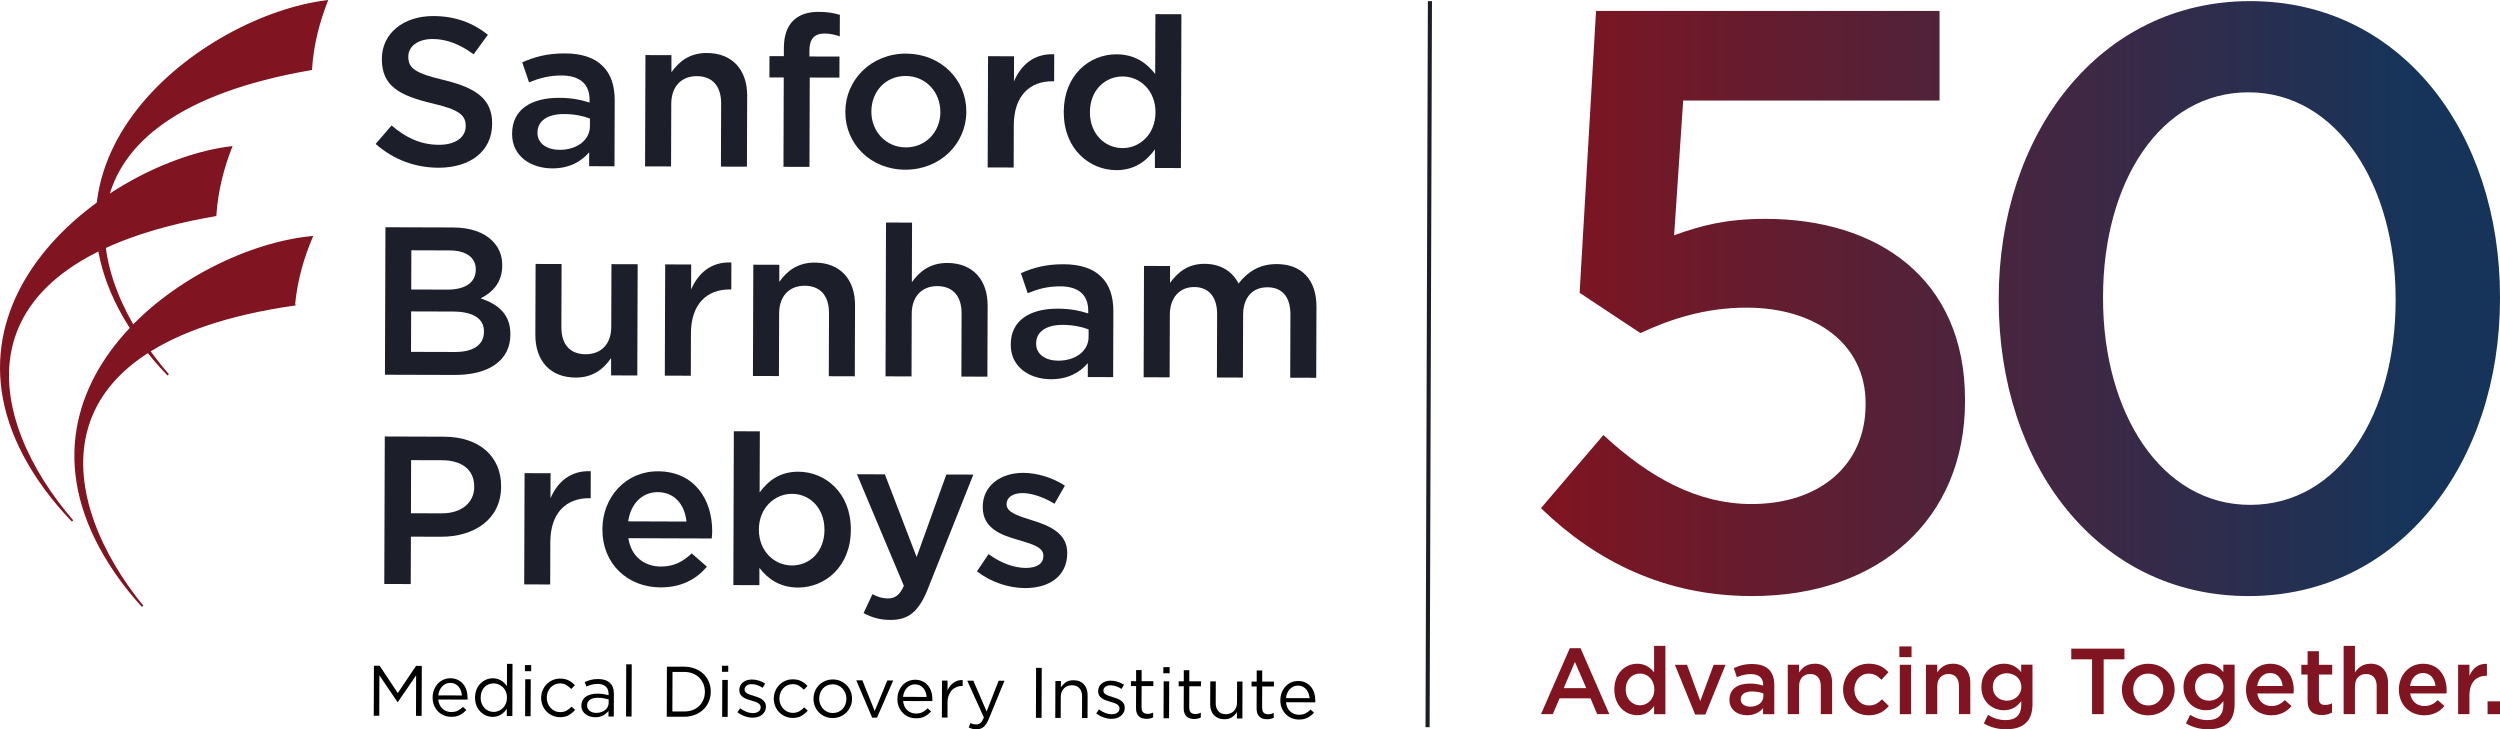 <?xml version="1.0" encoding="UTF-8"?> <svg xmlns="http://www.w3.org/2000/svg" xmlns:xlink="http://www.w3.org/1999/xlink" id="Layer_2" data-name="Layer 2" viewBox="0 0 607.69 177.28"><defs><style> .cls-1 { fill: none; stroke: #1c1f2a; } .cls-1, .cls-2 { stroke-miterlimit: 10; } .cls-3 { fill: url(#linear-gradient); } .cls-4, .cls-2 { fill: #801420; } .cls-2 { stroke: #801420; stroke-width: .45px; } .cls-5 { fill: #1c1f2a; } </style><linearGradient id="linear-gradient" x1="374.58" y1="72.58" x2="607.69" y2="72.58" gradientUnits="userSpaceOnUse"><stop offset="0" stop-color="#801420"></stop><stop offset=".91" stop-color="#16345a"></stop></linearGradient></defs><g id="Layer_1" data-name="Layer 1"><g><g><path class="cls-2" d="M52.37,52.32c.41-6.22,1.93-11.71,3.82-16.55-29.7,3.64-77.48,38.91-45.19,83.01,2.02,2.75,4.23,5.36,6.63,7.84C-3.29,102.43-12.91,63.57,52.37,52.32Z"></path><path class="cls-2" d="M75.62,16.82c.41-6.22,1.93-11.71,3.82-16.55C49.75,3.91,1.96,39.18,34.25,83.28c2.02,2.75,4.23,5.36,6.63,7.84C19.96,66.94,10.35,28.08,75.62,16.82Z"></path><path class="cls-2" d="M71.5,74.05c.59-6.21,2.26-11.65,4.29-16.44-29.79,2.83-78.56,36.77-47.54,81.74,1.94,2.81,4.08,5.48,6.41,8.02-20.22-24.75-28.72-63.85,36.85-73.31Z"></path><g><path class="cls-5" d="M91.3,35l3.88-4.5c3.49,2.98,7.04,4.68,11.53,4.7,3.97.01,6.48-1.82,6.49-4.49v-.1c0-2.56-1.45-3.95-8.24-5.51-7.78-1.87-12.16-4.14-12.14-10.74v-.1c.02-6.15,5.26-10.38,12.52-10.36,5.33.02,9.56,1.62,13.25,4.55l-3.46,4.75c-3.28-2.42-6.57-3.71-9.91-3.72-3.76-.01-5.96,1.88-5.97,4.23v.1c0,2.77,1.66,4,8.71,5.66,7.72,1.87,11.69,4.6,11.67,10.54v.1c-.02,6.71-5.42,10.69-13.09,10.66-5.59-.02-10.86-1.93-15.24-5.79Z"></path><path class="cls-5" d="M124.48,32.55v-.1c.02-5.84,4.68-8.69,11.42-8.67,3.08,0,5.27.48,7.41,1.15v-.67c.01-3.84-2.38-5.9-6.82-5.91-3.08,0-5.38.65-7.89,1.67l-1.66-4.87c3.03-1.32,6.02-2.18,10.4-2.17,4.13.01,7.21,1.1,9.13,3.05,2.03,1.95,2.96,4.82,2.95,8.36l-.05,16.03-6.16-.02v-3.38c-1.88,2.2-4.76,3.93-8.99,3.91-5.17-.02-9.76-2.95-9.74-8.38ZM143.4,30.66v-1.84c-1.61-.62-3.75-1.09-6.26-1.1-4.07-.01-6.48,1.67-6.49,4.49v.1c0,2.61,2.34,4.1,5.37,4.11,4.18.01,7.37-2.33,7.38-5.76Z"></path><path class="cls-5" d="M156.89,13.39l6.32.02v4.15c1.77-2.5,4.34-4.7,8.62-4.68,6.22.02,9.81,4.13,9.79,10.38l-.06,17.26-6.32-.02.05-15.36c.01-4.2-2.12-6.61-5.88-6.63s-6.22,2.49-6.24,6.69l-.05,15.26-6.32-.02.09-27.04Z"></path><path class="cls-5" d="M190.52,18.83h-3.5s.02-5.18.02-5.18h3.5s0-1.99,0-1.99c0-2.97.8-5.22,2.27-6.65,1.47-1.43,3.51-2.14,6.22-2.13,2.19,0,3.71.32,5.12.73l-.02,5.22c-1.25-.41-2.35-.67-3.71-.68-2.4,0-3.66,1.27-3.67,4.09v1.49s7.31.02,7.31.02l-.02,5.12-7.21-.02-.07,21.72-6.32-.02.07-21.72Z"></path><path class="cls-5" d="M205.48,27.22v-.1c.03-7.73,6.31-14.12,14.78-14.09s14.66,6.35,14.63,14.08v.1c-.03,7.68-6.31,14.06-14.83,14.04s-14.61-6.35-14.58-14.03ZM228.57,27.3v-.1c.02-4.76-3.47-8.72-8.43-8.73s-8.32,3.87-8.33,8.58v.1c-.02,4.71,3.47,8.67,8.38,8.68s8.37-3.87,8.39-8.53Z"></path><path class="cls-5" d="M240.17,13.66l6.32.02-.02,6.09c1.74-4.04,4.93-6.8,9.79-6.58l-.02,6.56h-.37c-5.54-.02-9.41,3.5-9.44,10.67l-.03,10.3-6.32-.02.09-27.04Z"></path><path class="cls-5" d="M258.57,27.29v-.1c.03-8.96,6.26-14.01,12.84-13.99,4.54.01,7.41,2.23,9.39,4.79l.05-14.55,6.32.02-.12,37.39-6.32-.02v-4.51c-2.03,2.81-4.91,5.05-9.4,5.04-6.48-.02-12.78-5.11-12.75-14.07ZM280.87,27.37v-.1c.02-5.22-3.73-8.67-7.96-8.68s-7.95,3.25-7.97,8.63v.1c-.02,5.22,3.63,8.67,7.91,8.68s8-3.46,8.02-8.63Z"></path><path class="cls-5" d="M93.69,55.24l16.4.05c4.18.01,7.47,1.15,9.55,3.21,1.61,1.59,2.44,3.54,2.44,5.95v.1c-.01,4.3-2.53,6.6-5.25,7.97,4.28,1.45,7.25,3.86,7.23,8.73v.1c-.02,6.4-5.41,9.82-13.56,9.79l-16.93-.05.12-35.85ZM115.65,65.45c0-2.82-2.28-4.57-6.41-4.58l-9.25-.03-.03,9.53,8.78.03c4.13.01,6.9-1.57,6.91-4.84v-.1ZM110.13,75.73l-10.19-.03-.03,9.83,10.66.03c4.39.01,7.06-1.67,7.07-4.89v-.1c.01-3.02-2.44-4.82-7.51-4.84Z"></path><path class="cls-5" d="M130.13,81.37l.06-17.21,6.32.02-.05,15.36c-.01,4.2,2.12,6.56,5.88,6.57s6.23-2.44,6.24-6.64l.05-15.26,6.37.02-.09,27.04-6.37-.02v-4.2c-1.77,2.55-4.34,4.75-8.62,4.73-6.22-.02-9.81-4.13-9.79-10.43Z"></path><path class="cls-5" d="M161.69,64.27l6.32.02-.02,6.09c1.74-4.04,4.93-6.8,9.79-6.58l-.02,6.56h-.37c-5.54-.02-9.41,3.5-9.44,10.67l-.03,10.3-6.32-.02.09-27.04Z"></path><path class="cls-5" d="M183.11,64.34l6.32.02v4.15c1.77-2.5,4.34-4.7,8.62-4.68,6.22.02,9.81,4.13,9.79,10.38l-.06,17.26-6.32-.02.05-15.36c.01-4.2-2.12-6.61-5.88-6.63s-6.22,2.49-6.24,6.69l-.05,15.26-6.32-.02.09-27.04Z"></path><path class="cls-5" d="M215.38,54.09l6.32.02-.05,14.49c1.78-2.5,4.35-4.7,8.63-4.68,6.22.02,9.81,4.13,9.79,10.38l-.06,17.26-6.32-.02.05-15.36c.01-4.2-2.12-6.61-5.88-6.63s-6.22,2.49-6.24,6.69l-.05,15.26-6.32-.02.12-37.39Z"></path><path class="cls-5" d="M245.69,83.8v-.1c.02-5.84,4.68-8.69,11.42-8.67,3.08,0,5.27.48,7.41,1.15v-.67c.01-3.84-2.38-5.9-6.82-5.91-3.08,0-5.38.65-7.89,1.67l-1.66-4.87c3.03-1.32,6.02-2.18,10.4-2.17,4.13.01,7.21,1.1,9.13,3.05,2.03,1.95,2.96,4.82,2.95,8.36l-.05,16.03-6.16-.02v-3.38c-1.88,2.2-4.76,3.93-8.99,3.91-5.17-.02-9.76-2.95-9.74-8.38ZM264.61,81.91v-1.84c-1.61-.62-3.75-1.09-6.26-1.1-4.07-.01-6.48,1.67-6.49,4.49v.1c0,2.61,2.34,4.1,5.37,4.11,4.18.01,7.37-2.33,7.38-5.76Z"></path><path class="cls-5" d="M278.09,64.64l6.32.02v4.1c1.77-2.4,4.18-4.65,8.41-4.63,3.97.01,6.79,1.92,8.24,4.79,2.2-2.86,5.13-4.75,9.31-4.73,6.01.02,9.65,3.77,9.63,10.38l-.06,17.26-6.32-.02.05-15.36c.01-4.3-2.02-6.61-5.57-6.62s-5.91,2.34-5.93,6.69l-.05,15.26-6.32-.02.05-15.42c.01-4.2-2.07-6.56-5.57-6.57s-5.91,2.54-5.92,6.69l-.05,15.26-6.32-.02.09-27.04Z"></path><path class="cls-5" d="M93.53,106.1l14.42.05c8.57.03,13.88,4.81,13.86,12.03v.1c-.03,8.04-6.62,12.22-14.67,12.19l-7.26-.02-.04,11.52-6.43-.02.12-35.85ZM107.36,124.78c4.86.02,7.9-2.64,7.91-6.38v-.1c.01-4.2-3.06-6.41-7.87-6.43l-7.47-.02-.04,12.91,7.47.02Z"></path><path class="cls-5" d="M127.51,115.01l6.32.02-.02,6.09c1.74-4.04,4.93-6.8,9.79-6.58l-.02,6.56h-.37c-5.54-.02-9.41,3.5-9.44,10.67l-.03,10.3-6.32-.02.09-27.04Z"></path><path class="cls-5" d="M146.43,128.7v-.1c.03-7.73,5.63-14.07,13.52-14.04,8.78.03,13.2,6.8,13.17,14.59,0,.56-.06,1.13-.11,1.74l-20.27-.07c.66,4.41,3.84,6.88,7.92,6.89,3.08,0,5.28-1.11,7.48-3.2l3.7,3.24c-2.62,3.06-6.23,5.05-11.3,5.03-7.99-.03-14.14-5.73-14.11-14.08ZM166.86,126.77c-.4-4-2.8-7.13-6.98-7.14-3.86-.01-6.59,2.9-7.18,7.1l14.16.05Z"></path><path class="cls-5" d="M184.59,138.04v4.2s-6.33-.02-6.33-.02l.12-37.39,6.32.02-.05,14.85c2.05-2.81,4.93-5.06,9.42-5.04,6.48.02,12.78,5.06,12.75,14.07v.1c-.03,8.96-6.32,14.01-12.84,13.99-4.6-.01-7.46-2.28-9.39-4.79ZM200.4,128.82v-.1c.02-5.22-3.58-8.67-7.86-8.68s-8.06,3.46-8.07,8.63v.1c-.02,5.17,3.73,8.67,8.02,8.68s7.9-3.3,7.92-8.63Z"></path><path class="cls-5" d="M230.02,115.34l6.58.02-11.06,27.78c-2.21,5.52-4.67,7.57-9.11,7.55-2.61,0-4.59-.63-6.52-1.66l2.16-4.6c1.15.62,2.4,1.03,3.71,1.04,1.78,0,2.88-.76,3.93-3.06l-11.41-27.13,6.79.02,7.72,20.1,7.22-20.05Z"></path><path class="cls-5" d="M237.47,138.88l2.83-4.19c3.02,2.21,6.21,3.35,9.03,3.36s4.29-1.11,4.29-2.91v-.1c0-2.1-2.92-2.83-6.15-3.81-4.07-1.14-8.61-2.79-8.59-7.97v-.1c.02-5.12,4.36-8.23,9.85-8.22,3.45.01,7.21,1.2,10.12,3.11l-2.52,4.4c-2.66-1.6-5.48-2.58-7.78-2.59-2.45,0-3.87,1.11-3.87,2.65v.1c0,2,2.97,2.83,6.2,3.86,4.02,1.24,8.56,3.05,8.54,7.91v.1c-.02,5.69-4.52,8.49-10.27,8.47-3.92-.01-8.25-1.41-11.69-4.08Z"></path></g></g><g><path d="M96.7,170.66h-.07s-4.41-6.51-4.41-6.51l-.03,9.83h-1.34s.04-12.16.04-12.16h1.39s4.41,6.65,4.41,6.65l4.45-6.62h1.39s-.04,12.16-.04,12.16h-1.37s.03-9.85.03-9.85l-4.45,6.5Z"></path><path d="M106.87,171.33c.18.38.42.7.71.96.29.26.61.46.97.59.36.13.73.2,1.13.2.63,0,1.16-.11,1.61-.34.45-.23.86-.54,1.23-.92l.83.75c-.45.51-.97.92-1.55,1.22-.58.31-1.3.46-2.15.45-.61,0-1.19-.12-1.74-.34-.54-.23-1.02-.55-1.43-.96-.41-.41-.73-.91-.97-1.49-.24-.58-.36-1.22-.35-1.91,0-.65.11-1.26.33-1.83.22-.57.52-1.07.9-1.49s.84-.75,1.37-.99c.53-.24,1.1-.36,1.73-.36.66,0,1.25.13,1.77.38.52.25.96.59,1.32,1.02.36.43.63.93.81,1.51s.27,1.2.27,1.86v.19c0,.07,0,.14-.02.23l-7.1-.02c.04.49.16.92.34,1.3ZM112.28,169.06c-.03-.4-.12-.79-.25-1.16-.13-.37-.31-.7-.55-.98-.24-.28-.52-.5-.86-.67-.34-.17-.73-.25-1.18-.26-.39,0-.75.08-1.09.23-.33.15-.63.37-.88.64s-.46.59-.62.96c-.16.37-.27.78-.31,1.21l5.75.02Z"></path><path d="M123.19,174.08v-1.81c-.18.27-.39.52-.61.76s-.48.46-.76.64c-.28.18-.59.33-.93.43s-.72.15-1.14.15c-.54,0-1.07-.11-1.58-.32-.51-.21-.97-.52-1.37-.92-.4-.4-.73-.89-.97-1.47-.24-.58-.36-1.24-.36-1.98s.13-1.4.37-1.98.57-1.07.98-1.47c.41-.4.86-.7,1.38-.92.51-.21,1.04-.32,1.58-.32.42,0,.8.05,1.15.16s.66.25.94.42c.28.17.53.38.75.61.23.23.42.48.6.73l.02-5.42h1.34s-.04,12.68-.04,12.68h-1.34ZM122.99,168.16c-.18-.43-.42-.79-.73-1.09-.31-.3-.65-.53-1.04-.7-.39-.17-.79-.25-1.21-.26-.44,0-.85.08-1.23.23-.38.15-.72.38-1,.67-.28.29-.51.66-.68,1.09-.17.43-.25.92-.26,1.46s.08,1.01.25,1.44c.17.43.39.79.68,1.1.29.31.62.54,1,.7.38.16.79.24,1.22.25s.82-.08,1.21-.25c.39-.17.74-.4,1.04-.7.31-.3.55-.66.73-1.1.18-.43.27-.91.27-1.43s-.09-.99-.26-1.42Z"></path><path d="M127.59,163.15v-1.48s1.53,0,1.53,0v1.48s-1.53,0-1.53,0ZM127.64,174.09l.03-8.98h1.34s-.03,8.98-.03,8.98h-1.34Z"></path><path d="M138.26,173.84c-.57.33-1.28.49-2.13.49-.66,0-1.27-.13-1.83-.38s-1.05-.59-1.46-1.01c-.41-.42-.73-.92-.96-1.49-.23-.57-.34-1.17-.34-1.81s.12-1.24.35-1.81c.23-.57.56-1.07.97-1.5.41-.43.9-.76,1.46-1.01.56-.25,1.17-.37,1.83-.37.43,0,.82.04,1.16.12.35.08.67.2.95.34.29.15.55.32.8.51.24.2.47.41.68.63l-.89.93c-.36-.37-.75-.69-1.17-.96-.42-.27-.94-.4-1.55-.4-.45,0-.88.09-1.27.26-.39.18-.74.42-1.03.74s-.52.69-.68,1.11c-.16.42-.25.87-.25,1.36s.08.94.25,1.37c.17.43.4.8.69,1.12s.64.57,1.04.75c.4.18.84.27,1.31.27.58,0,1.09-.12,1.54-.38.45-.25.85-.57,1.21-.95l.85.8c-.45.51-.97.93-1.54,1.26Z"></path><path d="M143.82,166.41c-.43.12-.86.28-1.28.47l-.4-1.09c.5-.23,1-.41,1.51-.54.51-.13,1.1-.2,1.76-.19,1.23,0,2.17.31,2.83.92.66.61.99,1.51.98,2.7l-.02,5.49h-1.29s0-1.36,0-1.36c-.31.4-.73.76-1.26,1.07s-1.19.47-1.99.46c-.42,0-.82-.06-1.22-.18-.4-.12-.76-.29-1.08-.53s-.57-.53-.76-.88-.28-.76-.28-1.23.1-.89.28-1.26c.19-.36.45-.67.79-.91s.75-.43,1.22-.55.99-.19,1.56-.19,1.08.04,1.51.11c.43.07.84.17,1.25.28v-.31c0-.81-.23-1.42-.7-1.83-.47-.41-1.12-.62-1.97-.62-.53,0-1.02.06-1.45.18ZM143.38,170.1c-.45.33-.68.79-.68,1.37,0,.29.06.54.18.77.12.22.28.41.49.57.21.16.45.28.72.36.27.08.56.12.86.12.42,0,.8-.06,1.17-.18.36-.12.68-.29.95-.5.27-.21.49-.47.64-.76.16-.29.24-.62.24-.98v-.87c-.33-.09-.72-.18-1.15-.26-.43-.08-.93-.12-1.48-.13-.84,0-1.49.16-1.94.5Z"></path><path d="M152.18,174.17l.04-12.68h1.34s-.04,12.68-.04,12.68h-1.34Z"></path><path d="M172.29,170.55c-.31.75-.76,1.39-1.33,1.93-.57.54-1.26.97-2.05,1.28s-1.67.46-2.62.46h-4.22s.04-12.17.04-12.17h4.22c.95.02,1.82.17,2.61.48s1.47.74,2.05,1.28c.57.55,1.01,1.19,1.32,1.93.31.74.46,1.54.46,2.4s-.16,1.66-.48,2.4ZM170.99,166.28c-.24-.59-.57-1.1-1-1.54s-.96-.78-1.59-1.03c-.62-.25-1.32-.38-2.08-.38h-2.85s-.03,9.61-.03,9.61h2.85c.76.01,1.46-.11,2.09-.35.63-.24,1.16-.58,1.59-1.01.44-.43.77-.94,1.01-1.52s.36-1.21.36-1.89c0-.67-.11-1.3-.35-1.89Z"></path><path d="M175.49,163.3v-1.48s1.53,0,1.53,0v1.48s-1.53,0-1.53,0ZM175.54,174.25l.03-8.98h1.34s-.03,8.98-.03,8.98h-1.34Z"></path><path d="M185.91,172.9c-.17.33-.4.61-.68.84-.28.23-.62.41-1.01.53-.39.12-.81.18-1.26.18-.65,0-1.3-.12-1.96-.36-.66-.24-1.24-.56-1.75-.97l.68-.95c.49.37.99.66,1.52.86.53.2,1.06.3,1.59.3s.99-.12,1.34-.38c.35-.25.52-.6.52-1.04v-.03c0-.22-.06-.41-.18-.57-.12-.16-.29-.3-.49-.43-.21-.12-.45-.23-.72-.32-.27-.09-.55-.18-.84-.26-.35-.11-.7-.22-1.05-.34-.35-.12-.67-.28-.95-.46-.28-.19-.51-.42-.69-.7-.18-.28-.27-.63-.27-1.04v-.03c0-.38.08-.73.23-1.05.15-.32.36-.59.64-.81.27-.23.6-.4.97-.52.38-.12.78-.18,1.23-.18.56,0,1.12.09,1.68.27.57.18,1.08.42,1.54.73l-.61,1.01c-.42-.27-.85-.48-1.31-.64-.46-.16-.91-.24-1.35-.24-.53,0-.96.12-1.27.37s-.47.56-.47.93v.03c0,.21.06.39.19.55.13.16.3.29.51.41.21.12.46.22.74.31.28.09.57.19.87.28.35.11.69.22,1.03.35.34.13.65.29.93.49.28.2.5.44.67.71.17.28.25.62.25,1.03v.03c0,.43-.09.81-.26,1.14Z"></path><path d="M194.81,174.02c-.57.33-1.28.49-2.13.49-.66,0-1.27-.13-1.83-.38s-1.05-.59-1.46-1.01c-.41-.42-.73-.92-.96-1.49-.23-.57-.34-1.17-.34-1.81s.12-1.24.35-1.81c.23-.57.56-1.07.97-1.5.41-.43.9-.76,1.46-1.01.56-.25,1.17-.37,1.83-.37.43,0,.82.04,1.16.12.35.08.67.2.95.34.29.15.55.32.8.51.24.2.47.41.68.63l-.89.93c-.36-.37-.75-.69-1.17-.96-.42-.27-.94-.4-1.55-.4-.45,0-.88.09-1.27.26-.39.18-.74.42-1.03.74s-.52.69-.68,1.11c-.16.42-.25.87-.25,1.36s.08.94.25,1.37c.17.43.4.8.69,1.12s.64.57,1.04.75c.4.18.84.27,1.31.27.58,0,1.09-.12,1.54-.38.45-.25.85-.57,1.21-.95l.85.8c-.45.51-.97.93-1.54,1.26Z"></path><path d="M206.75,171.66c-.24.57-.57,1.07-.99,1.5s-.92.76-1.5,1.01-1.21.37-1.88.37-1.29-.13-1.86-.38c-.57-.25-1.06-.59-1.47-1.01-.42-.42-.74-.92-.97-1.49-.23-.57-.34-1.17-.34-1.81s.12-1.24.35-1.81c.23-.57.56-1.07.98-1.5.42-.43.91-.76,1.49-1.01.57-.25,1.2-.37,1.89-.37s1.29.13,1.87.38c.57.25,1.07.59,1.48,1.01.42.42.74.92.97,1.49.23.57.34,1.17.34,1.81s-.12,1.24-.36,1.81ZM205.5,168.5c-.17-.43-.4-.8-.7-1.12-.3-.32-.65-.57-1.06-.76-.4-.19-.84-.28-1.32-.28s-.93.09-1.34.26c-.41.18-.75.42-1.04.74-.28.32-.51.69-.67,1.11-.16.42-.25.87-.25,1.36s.08.94.25,1.37c.17.43.4.8.69,1.11s.64.56,1.05.75c.4.19.84.28,1.32.28s.93-.09,1.34-.26c.41-.18.75-.42,1.04-.73.29-.31.52-.68.68-1.1.16-.42.25-.87.25-1.36s-.08-.94-.25-1.37Z"></path><path d="M215.68,165.4h1.44s-3.94,9.04-3.94,9.04h-1.18s-3.86-9.07-3.86-9.07h1.48s3,7.47,3,7.47l3.06-7.44Z"></path><path d="M219.84,171.69c.18.38.42.7.71.96.29.26.61.46.97.59.36.13.73.2,1.13.2.63,0,1.16-.11,1.61-.34.45-.23.86-.54,1.23-.92l.83.75c-.45.51-.97.92-1.55,1.22-.58.31-1.3.46-2.15.45-.61,0-1.19-.12-1.74-.34-.54-.23-1.02-.55-1.42-.96s-.73-.91-.97-1.49c-.24-.58-.36-1.22-.35-1.91,0-.65.11-1.26.33-1.83.22-.57.52-1.07.9-1.49.38-.42.84-.75,1.37-.99.53-.24,1.1-.36,1.73-.36.66,0,1.25.13,1.77.38.52.25.96.59,1.32,1.02.36.43.63.93.81,1.51.18.58.27,1.2.27,1.86v.19c0,.07,0,.14-.02.23l-7.1-.02c.04.49.16.92.34,1.3ZM225.25,169.42c-.03-.4-.12-.79-.25-1.16s-.31-.7-.55-.98-.52-.5-.86-.67c-.34-.17-.73-.25-1.18-.26-.39,0-.75.08-1.09.23-.33.15-.63.37-.88.64-.25.27-.46.59-.62.96-.16.37-.27.78-.31,1.21l5.75.02Z"></path><path d="M230.29,174.42h-1.34s.03-8.98.03-8.98h1.34s0,2.35,0,2.35c.16-.37.37-.71.61-1.02s.52-.58.84-.81c.31-.23.66-.39,1.03-.51.37-.11.77-.16,1.2-.15v1.44s-.11,0-.11,0c-.49,0-.95.08-1.38.26s-.81.43-1.14.78c-.33.35-.58.78-.77,1.29s-.28,1.11-.28,1.78v3.58Z"></path><path d="M240.36,174.75c-.39.92-.81,1.58-1.28,1.96-.47.38-1.04.57-1.71.57-.37,0-.71-.04-1.01-.12s-.6-.19-.9-.34l.45-1.06c.22.12.44.2.65.25.21.05.47.08.75.08.41,0,.75-.12,1.03-.36s.55-.68.82-1.32l-4.05-8.96h1.48s3.24,7.5,3.24,7.5l2.91-7.48h1.42s-3.8,9.27-3.8,9.27Z"></path><path d="M253.22,162.34l-.04,12.16h-1.37s.04-12.16.04-12.16h1.37Z"></path><path d="M257.85,174.51h-1.34s.03-8.98.03-8.98h1.34s0,1.57,0,1.57c.3-.49.7-.9,1.18-1.24.49-.34,1.12-.51,1.89-.51.54,0,1.03.09,1.45.26.42.18.78.42,1.07.74.29.32.52.7.67,1.14.15.44.23.93.23,1.46l-.02,5.58h-1.34s.02-5.25.02-5.25c0-.83-.21-1.49-.64-1.98-.43-.49-1.04-.73-1.84-.74-.38,0-.74.06-1.07.2-.33.13-.62.32-.86.57-.24.25-.43.55-.57.89-.13.35-.2.73-.2,1.15l-.02,5.14Z"></path><path d="M273.13,173.18c-.17.33-.4.61-.68.84-.29.23-.62.41-1.01.53-.39.12-.81.18-1.26.18-.65,0-1.3-.12-1.96-.36-.66-.24-1.24-.56-1.75-.97l.68-.95c.49.37.99.66,1.52.86.53.2,1.06.3,1.59.3s.99-.12,1.34-.38c.35-.25.52-.6.52-1.04v-.03c0-.22-.06-.41-.18-.57-.12-.16-.29-.3-.49-.43-.21-.12-.45-.23-.72-.32s-.55-.18-.84-.26c-.35-.11-.7-.22-1.05-.34-.35-.12-.67-.28-.95-.46-.28-.19-.51-.42-.69-.7-.18-.28-.27-.63-.27-1.04v-.03c0-.38.08-.73.23-1.05.15-.32.36-.59.64-.81.27-.23.6-.4.97-.52.38-.12.78-.18,1.23-.18.56,0,1.12.09,1.68.27.57.18,1.08.42,1.54.73l-.61,1.01c-.42-.27-.85-.48-1.31-.64-.46-.16-.91-.24-1.35-.24-.53,0-.96.12-1.27.37s-.47.56-.47.93v.03c0,.21.06.39.19.55.13.16.3.29.51.41.21.12.46.22.74.31.28.09.57.19.87.28.35.11.69.22,1.03.35.34.13.65.29.93.49.28.2.5.44.67.71s.25.62.25,1.03v.03c0,.43-.09.81-.26,1.14Z"></path><path d="M277.5,172.02c0,.56.14.94.41,1.17s.64.33,1.09.33c.23,0,.45-.02.65-.07.2-.05.42-.13.65-.24v1.15c-.24.13-.48.22-.74.28-.26.06-.55.09-.88.09-.36,0-.7-.05-1.01-.14-.31-.09-.58-.24-.81-.45-.22-.2-.4-.47-.53-.79-.13-.32-.19-.71-.19-1.16l.02-5.42h-1.25s0-1.19,0-1.19h1.25s0-2.71,0-2.71h1.34s0,2.71,0,2.71h2.85s0,1.19,0,1.19h-2.85s-.02,5.24-.02,5.24Z"></path><path d="M282.78,163.65v-1.48s1.53,0,1.53,0v1.48s-1.53,0-1.53,0ZM282.83,174.59l.03-8.98h1.34s-.03,8.98-.03,8.98h-1.34Z"></path><path d="M289.09,172.06c0,.56.14.94.41,1.17s.64.33,1.09.33c.23,0,.45-.02.65-.07.2-.05.42-.13.65-.24v1.15c-.24.13-.48.22-.74.28-.26.06-.55.09-.88.09-.36,0-.7-.05-1.01-.14-.31-.09-.58-.24-.81-.45-.22-.2-.4-.47-.53-.79-.13-.32-.19-.71-.19-1.16l.02-5.42h-1.25s0-1.19,0-1.19h1.25s0-2.71,0-2.71h1.34s0,2.71,0,2.71h2.85s0,1.19,0,1.19h-2.85s-.02,5.24-.02,5.24Z"></path><path d="M300.7,165.67h1.32s-.03,8.98-.03,8.98h-1.32s0-1.57,0-1.57c-.3.49-.7.9-1.18,1.24s-1.12.51-1.89.51c-.54,0-1.03-.09-1.45-.27-.42-.18-.78-.42-1.08-.74-.29-.32-.52-.7-.67-1.14-.16-.44-.23-.93-.23-1.46l.02-5.58h1.34s-.02,5.25-.02,5.25c0,.83.21,1.49.64,1.98.43.49,1.04.73,1.84.74.38,0,.74-.06,1.07-.2.33-.13.61-.32.85-.57.24-.25.43-.55.57-.89s.21-.73.21-1.15l.02-5.14Z"></path><path d="M306.81,172.12c0,.56.14.94.41,1.17s.64.33,1.09.33c.23,0,.45-.02.65-.07.2-.05.42-.13.65-.24v1.15c-.24.13-.48.22-.74.28-.26.06-.55.09-.88.09-.36,0-.7-.05-1.01-.14-.31-.09-.58-.24-.81-.45-.22-.2-.4-.47-.53-.79-.13-.32-.19-.71-.19-1.16l.02-5.42h-1.25s0-1.19,0-1.19h1.25s0-2.71,0-2.71h1.34s0,2.71,0,2.71h2.85s0,1.19,0,1.19h-2.85s-.02,5.24-.02,5.24Z"></path><path d="M312.92,171.99c.18.38.42.7.71.96.29.26.61.46.97.59.36.13.73.2,1.13.2.63,0,1.16-.11,1.61-.34.45-.23.86-.54,1.23-.92l.83.75c-.45.51-.97.92-1.55,1.22-.58.31-1.3.46-2.15.45-.61,0-1.19-.12-1.74-.34-.54-.23-1.02-.55-1.42-.96s-.73-.91-.97-1.49c-.24-.58-.36-1.22-.35-1.91,0-.65.11-1.26.33-1.83.22-.57.52-1.07.9-1.49.38-.42.84-.75,1.37-.99.53-.24,1.1-.36,1.73-.36.66,0,1.25.13,1.77.38.52.25.96.59,1.32,1.02.36.43.63.93.81,1.51.18.58.27,1.2.27,1.86v.19c0,.07,0,.14-.02.23l-7.1-.02c.04.49.16.92.34,1.3ZM318.33,169.72c-.03-.4-.12-.79-.25-1.16s-.31-.7-.55-.98-.52-.5-.86-.67c-.34-.17-.73-.25-1.18-.26-.39,0-.75.08-1.09.23-.33.15-.63.37-.88.64-.25.27-.46.59-.62.96-.16.37-.27.78-.31,1.21l5.75.02Z"></path></g></g><line class="cls-1" x1="347.58" y1=".27" x2="347.01" y2="176.77"></line><path class="cls-3" d="M477.65,97.15v.4c0,28.57-20.78,47.34-51.74,47.34-21.37,0-38.15-8.59-51.34-21.37l15.18-17.78c11.19,10.39,22.97,16.78,35.96,16.78,16.78,0,27.77-9.59,27.77-24.17v-.4c0-14.18-11.99-23.17-28.96-23.17-9.99,0-18.58,2.8-25.77,6.19l-14.78-9.79,3.99-68.52h83.5v21.77h-62.32l-2.2,32.76c6.59-2.4,12.78-3.99,22.17-3.99,27.17,0,48.54,14.38,48.54,43.95ZM607.69,72.18v.4c0,39.95-24.37,72.31-61.12,72.31s-60.73-31.96-60.73-71.91v-.4c0-39.95,24.37-72.31,61.12-72.31s60.73,31.96,60.73,71.91ZM582.32,72.58c0-27.57-14.18-50.14-35.76-50.14s-35.36,21.97-35.36,49.74v.4c0,27.57,13.98,50.14,35.76,50.14s35.36-22.17,35.36-49.74v-.4Z"></path><g><path class="cls-4" d="M381.58,157.56l-7,16.03h2.87l1.64-3.84h7.53l1.61,3.84h2.96l-7-16.03h-2.59ZM380.1,167.27l2.73-6.37,2.75,6.37h-5.48Z"></path><path class="cls-4" d="M402.07,163.45c-.86-1.11-2.11-2.11-4.09-2.11-2.87,0-5.57,2.25-5.57,6.23v.05c0,3.98,2.75,6.23,5.57,6.23,1.96,0,3.21-1,4.09-2.25v2h2.75v-16.6h-2.75v6.46ZM402.12,167.61c0,2.3-1.64,3.84-3.48,3.84s-3.46-1.52-3.46-3.84v-.05c0-2.39,1.57-3.84,3.46-3.84s3.48,1.52,3.48,3.84v.05Z"></path><polygon class="cls-4" points="413.3 170.41 410.07 161.59 407.12 161.59 412.05 173.69 414.53 173.69 419.44 161.59 416.55 161.59 413.3 170.41"></polygon><path class="cls-4" d="M426.01,161.4c-1.96,0-3.25.41-4.57,1l.75,2.21c1.09-.46,2.09-.75,3.43-.75,1.91,0,2.96.91,2.96,2.57v.23c-.93-.3-1.87-.5-3.32-.5-2.8,0-4.87,1.27-4.87,3.94v.05c0,2.41,2,3.71,4.28,3.71,1.82,0,3.07-.75,3.89-1.73v1.48h2.73v-7.12c0-3.21-1.73-5.07-5.28-5.07ZM428.63,169.25c0,1.5-1.36,2.52-3.18,2.52-1.3,0-2.32-.64-2.32-1.77v-.05c0-1.16,1.02-1.87,2.75-1.87,1.07,0,2.05.2,2.75.48v.68Z"></path><path class="cls-4" d="M441.06,161.34c-1.86,0-2.98.98-3.75,2.11v-1.87h-2.75v12.01h2.75v-6.78c0-1.87,1.11-2.98,2.71-2.98s2.57,1.07,2.57,2.93v6.82h2.75v-7.64c0-2.8-1.57-4.62-4.28-4.62Z"></path><path class="cls-4" d="M454.34,171.48c-2.11,0-3.59-1.73-3.59-3.87v-.05c0-2.09,1.46-3.82,3.46-3.82,1.39,0,2.27.61,3.12,1.5l1.71-1.84c-1.11-1.23-2.52-2.07-4.8-2.07-3.59,0-6.23,2.87-6.23,6.28v.05c0,3.41,2.64,6.21,6.21,6.21,2.34,0,3.73-.93,4.91-2.25l-1.66-1.64c-.86.89-1.82,1.5-3.12,1.5Z"></path><rect class="cls-4" x="461.69" y="157.13" width="2.96" height="2.61"></rect><rect class="cls-4" x="461.8" y="161.59" width="2.75" height="12.01"></rect><path class="cls-4" d="M474.65,161.34c-1.86,0-2.98.98-3.75,2.11v-1.87h-2.75v12.01h2.75v-6.78c0-1.87,1.11-2.98,2.71-2.98s2.57,1.07,2.57,2.93v6.82h2.75v-7.64c0-2.8-1.57-4.62-4.28-4.62Z"></path><path class="cls-4" d="M491.3,163.38c-.93-1.11-2.18-2.05-4.21-2.05-2.8,0-5.46,2.09-5.46,5.64v.05c0,3.53,2.64,5.62,5.46,5.62,1.98,0,3.23-.91,4.23-2.21v.93c0,2.41-1.34,3.68-3.8,3.68-1.64,0-3-.48-4.28-1.27l-1.02,2.07c1.55.93,3.39,1.43,5.37,1.43,2.16,0,3.84-.52,4.94-1.62,1-1,1.52-2.5,1.52-4.53v-9.55h-2.75v1.8ZM491.34,167.02c0,1.93-1.62,3.3-3.53,3.3s-3.41-1.34-3.41-3.32v-.05c0-1.98,1.5-3.3,3.41-3.3s3.53,1.34,3.53,3.32v.05Z"></path><polygon class="cls-4" points="516.4 157.67 503.48 157.67 503.48 160.27 508.53 160.27 508.53 173.59 511.35 173.59 511.35 160.27 516.4 160.27 516.4 157.67"></polygon><path class="cls-4" d="M522.2,161.34c-3.68,0-6.41,2.84-6.41,6.28v.05c0,3.41,2.71,6.21,6.37,6.21s6.44-2.84,6.44-6.25v-.05c0-3.43-2.71-6.23-6.39-6.23ZM525.84,167.66c0,2.07-1.41,3.82-3.64,3.82s-3.66-1.77-3.66-3.87v-.05c0-2.09,1.41-3.82,3.62-3.82s3.69,1.75,3.69,3.87v.05Z"></path><path class="cls-4" d="M540.43,163.38c-.93-1.11-2.18-2.05-4.21-2.05-2.8,0-5.46,2.09-5.46,5.64v.05c0,3.53,2.64,5.62,5.46,5.62,1.98,0,3.23-.91,4.23-2.21v.93c0,2.41-1.34,3.68-3.8,3.68-1.64,0-3-.48-4.28-1.27l-1.02,2.07c1.55.93,3.39,1.43,5.37,1.43,2.16,0,3.84-.52,4.94-1.62,1-1,1.52-2.5,1.52-4.53v-9.55h-2.75v1.8ZM540.48,167.02c0,1.93-1.62,3.3-3.53,3.3s-3.41-1.34-3.41-3.32v-.05c0-1.98,1.5-3.3,3.41-3.3s3.53,1.34,3.53,3.32v.05Z"></path><path class="cls-4" d="M551.82,161.34c-3.43,0-5.87,2.82-5.87,6.25v.05c0,3.71,2.68,6.23,6.16,6.23,2.21,0,3.77-.89,4.91-2.25l-1.62-1.43c-.96.93-1.91,1.43-3.25,1.43-1.77,0-3.16-1.09-3.46-3.05h8.82c.02-.27.05-.52.05-.77,0-3.46-1.93-6.46-5.75-6.46ZM548.68,166.75c.25-1.86,1.43-3.16,3.12-3.16,1.82,0,2.87,1.39,3.05,3.16h-6.16Z"></path><path class="cls-4" d="M563.67,158.29h-2.75v3.3h-1.52v2.37h1.52v6.32c0,2.64,1.43,3.53,3.46,3.53,1.02,0,1.8-.23,2.48-.61v-2.25c-.55.27-1.09.41-1.71.41-.93,0-1.48-.43-1.48-1.5v-5.89h3.23v-2.37h-3.23v-3.3Z"></path><path class="cls-4" d="M576.18,161.34c-1.86,0-2.98.98-3.75,2.11v-6.46h-2.75v16.6h2.75v-6.78c0-1.87,1.11-2.98,2.71-2.98s2.57,1.07,2.57,2.93v6.82h2.75v-7.64c0-2.8-1.57-4.62-4.28-4.62Z"></path><path class="cls-4" d="M588.98,161.34c-3.43,0-5.87,2.82-5.87,6.25v.05c0,3.71,2.68,6.23,6.16,6.23,2.21,0,3.77-.89,4.91-2.25l-1.62-1.43c-.95.93-1.91,1.43-3.25,1.43-1.77,0-3.16-1.09-3.46-3.05h8.82c.02-.27.05-.52.05-.77,0-3.46-1.93-6.46-5.75-6.46ZM585.84,166.75c.25-1.86,1.43-3.16,3.12-3.16,1.82,0,2.87,1.39,3.05,3.16h-6.16Z"></path><path class="cls-4" d="M600.26,164.29v-2.71h-2.75v12.01h2.75v-4.57c0-3.18,1.68-4.75,4.09-4.75h.16v-2.91c-2.12-.09-3.5,1.14-4.25,2.93Z"></path><rect class="cls-4" x="604.67" y="170.48" width="3.02" height="3.12"></rect></g></g></svg> 